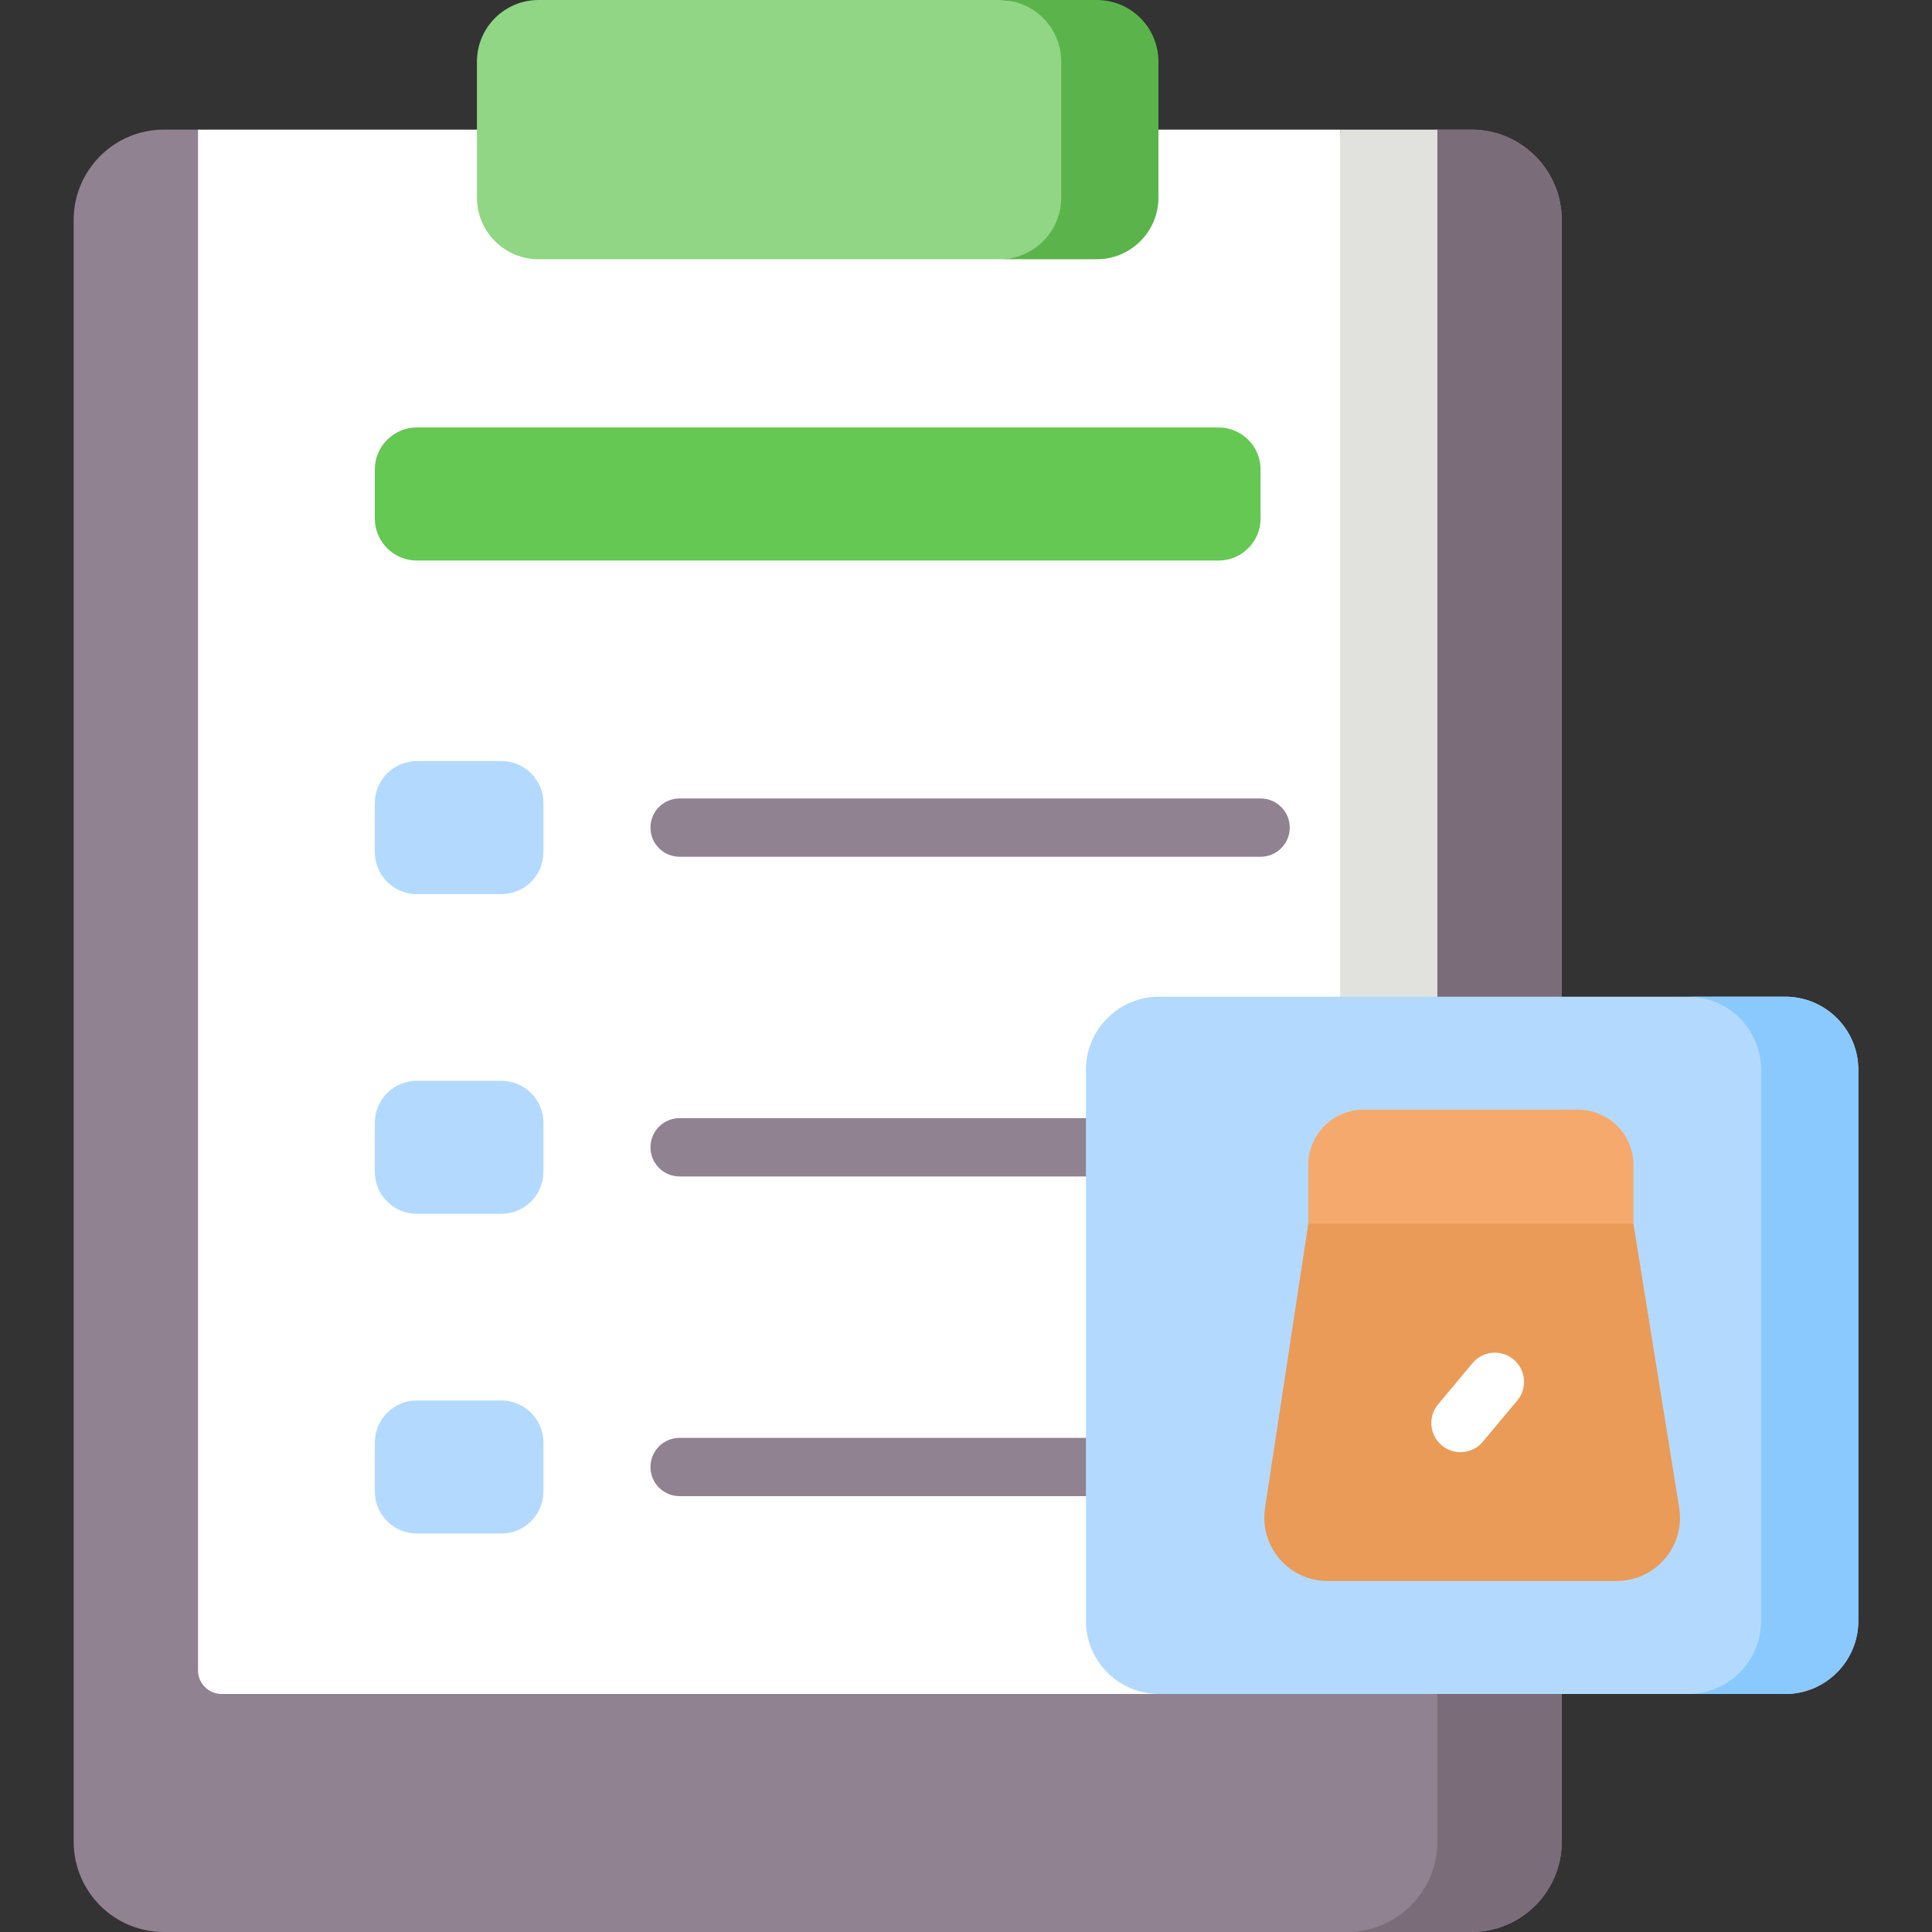 <svg width="512" height="512" viewBox="0 0 512 512" fill="none" xmlns="http://www.w3.org/2000/svg">
<rect x="0" y="0" width="512" height="512" fill="#333333" stroke="none"/>
<g clip-path="url(#clip0_604_4691)">
<path d="M413.876 58.289V488.06C413.876 501.288 403.152 512.001 389.935 512.001H43.464C30.237 512.001 19.523 501.287 19.523 488.06V58.289C19.523 45.072 30.237 34.348 43.464 34.348H52.478L216.699 54.621L366.137 36.171L380.92 34.348H389.934C403.151 34.347 413.876 45.071 413.876 58.289Z" fill="#918291"/>
<path d="M413.876 58.289V488.06C413.876 501.288 403.152 512.001 389.935 512.001H356.98C370.197 512.001 380.921 501.287 380.921 488.06L380.919 448.927L366.137 36.171L380.92 34.348H389.934C403.151 34.347 413.876 45.071 413.876 58.289Z" fill="#7A6D79"/>
<path d="M52.477 442.666V34.352H355.152L378.704 413.318L307.174 448.926H58.737C55.28 448.926 52.477 446.123 52.477 442.666Z" fill="white"/>
<path d="M355.152 34.352H380.917V281.161H355.152V34.352Z" fill="#E1E2DE"/>
<path d="M264.901 68.702H142.732C133.709 68.702 126.395 61.388 126.395 52.365V16.337C126.395 7.314 133.71 0 142.732 0H264.901C273.924 0 295.509 7.314 295.509 16.337V52.365C295.509 61.388 273.924 68.702 264.901 68.702Z" fill="#90D684"/>
<path d="M290.663 0H264.898C273.921 0 281.235 7.314 281.235 16.337V52.365C281.235 61.388 273.921 68.702 264.898 68.702H290.663C299.686 68.702 307 61.388 307 52.365V16.337C307 7.314 299.686 0 290.663 0Z" fill="#5AB44B"/>
<path d="M322.914 148.548H110.484C104.323 148.548 99.328 143.553 99.328 137.392V124.437C99.328 118.276 104.323 113.281 110.484 113.281H322.914C329.075 113.281 334.07 118.276 334.07 124.437V137.392C334.07 143.554 329.075 148.548 322.914 148.548Z" fill="#64C853"/>
<path d="M132.861 236.954H110.484C104.323 236.954 99.328 231.959 99.328 225.798V212.843C99.328 206.682 104.323 201.688 110.484 201.688H132.861C139.022 201.688 144.017 206.682 144.017 212.843V225.798C144.017 231.959 139.022 236.954 132.861 236.954Z" fill="#B3DAFE"/>
<path d="M132.861 321.68H110.484C104.323 321.68 99.328 316.685 99.328 310.524V297.57C99.328 291.409 104.323 286.414 110.484 286.414H132.861C139.022 286.414 144.017 291.409 144.017 297.57V310.525C144.017 316.686 139.022 321.68 132.861 321.68Z" fill="#B3DAFE"/>
<path d="M132.861 406.404H110.484C104.323 406.404 99.328 401.409 99.328 395.248V382.293C99.328 376.132 104.323 371.137 110.484 371.137H132.861C139.022 371.137 144.017 376.132 144.017 382.293V395.248C144.017 401.409 139.022 406.404 132.861 406.404Z" fill="#B3DAFE"/>
<path d="M334.069 227.05H180.105C175.837 227.05 172.379 223.591 172.379 219.324C172.379 215.057 175.838 211.598 180.105 211.598H334.069C338.337 211.598 341.795 215.057 341.795 219.324C341.795 223.591 338.336 227.05 334.069 227.05Z" fill="#918291"/>
<path d="M287.782 311.772H180.105C175.837 311.772 172.379 308.313 172.379 304.046C172.379 299.779 175.838 296.32 180.105 296.32H287.782C292.05 296.32 295.508 299.779 295.508 304.046C295.508 308.313 292.05 311.772 287.782 311.772Z" fill="#918291"/>
<path d="M287.782 396.499H180.105C175.837 396.499 172.379 393.04 172.379 388.773C172.379 384.506 175.838 381.047 180.105 381.047H287.782C292.05 381.047 295.508 384.506 295.508 388.773C295.508 393.04 292.05 396.499 287.782 396.499Z" fill="#918291"/>
<path d="M473.084 448.926H307.174C296.463 448.926 287.781 440.243 287.781 429.533V283.526C287.781 272.815 296.464 264.133 307.174 264.133H473.084C483.795 264.133 492.477 272.816 492.477 283.526V429.533C492.478 440.243 483.795 448.926 473.084 448.926Z" fill="#B3DAFE"/>
<path d="M473.085 264.133H447.32C458.031 264.133 466.713 272.816 466.713 283.526V429.533C466.713 440.244 458.03 448.926 447.32 448.926H473.085C483.796 448.926 492.478 440.243 492.478 429.533V283.527C492.479 272.816 483.796 264.133 473.085 264.133Z" fill="#8AC9FE"/>
<path d="M432.886 334.631L432.885 334.629V308.757C432.885 300.65 426.312 294.077 418.205 294.077H392.44L361.387 294.074C353.277 294.074 346.703 300.648 346.703 308.758V334.631H407.12V334.635H432.885L432.886 334.631Z" fill="#F6A96C"/>
<path d="M445 399.525L432.885 324.332H407.12L346.703 324.328L335.238 399.672C333.692 409.833 341.557 418.985 351.834 418.985H402.66C402.67 418.985 402.681 418.984 402.692 418.984C402.681 418.984 402.671 418.986 402.66 418.986H428.425C438.767 418.985 446.648 409.734 445 399.525Z" fill="#EA9B58"/>
<path d="M387.036 384.841C385.289 384.841 383.531 384.251 382.085 383.043C378.81 380.306 378.375 375.433 381.111 372.16L390.235 361.245C392.971 357.97 397.845 357.535 401.118 360.271C404.393 363.008 404.828 367.881 402.092 371.154L392.968 382.069C391.441 383.897 389.246 384.841 387.036 384.841Z" fill="white"/>
</g>
<defs>
<clipPath id="clip0_604_4691">
<rect width="512" height="512" fill="white"/>
</clipPath>
</defs>
</svg>
